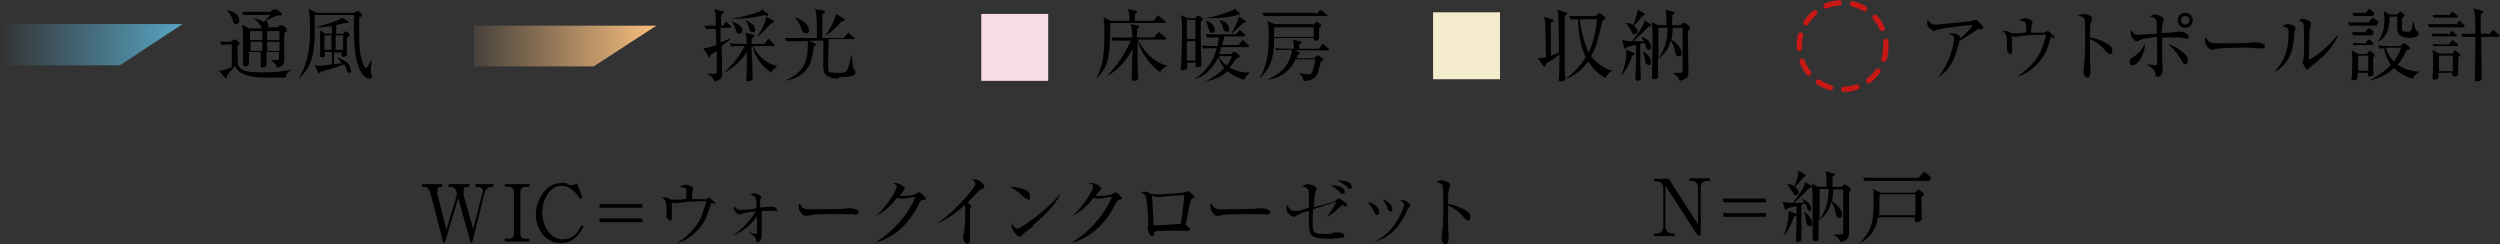 <?xml version="1.0" encoding="UTF-8"?>
<svg xmlns="http://www.w3.org/2000/svg" width="467" height="45.6" version="1.1" xmlns:xlink="http://www.w3.org/1999/xlink" viewBox="0 0 467 45.6">
  <rect x="0" y="0" width="467" height="45.6" fill="#333333" stroke="none"/>
  <defs>
    <style>
      .cls-1 {
        fill: #f5eccd;
      }

      .cls-2 {
        fill: url(#_名称未設定グラデーション_2);
      }

      .cls-3 {
        fill: url(#_名称未設定グラデーション);
      }

      .cls-4 {
        fill: #fadce9;
      }

      .cls-5 {
        fill: none;
        stroke: #c71815;
        stroke-dasharray: 2.5 2.5;
        stroke-linecap: round;
        stroke-linejoin: round;
      }
    </style>
    <linearGradient id="_名称未設定グラデーション" data-name="名称未設定グラデーション" x1="0" y1="728.3" x2="34.1" y2="728.3" gradientTransform="translate(0 -720)" gradientUnits="userSpaceOnUse">
      <stop offset="0" stop-color="#58a5ce" stop-opacity="0"/>
      <stop offset=".3" stop-color="#58a5c6" stop-opacity=".3"/>
      <stop offset="1" stop-color="#58a5c4"/>
    </linearGradient>
    <linearGradient id="_名称未設定グラデーション_2" data-name="名称未設定グラデーション 2" x1="88.5" y1="728.6" x2="122.6" y2="728.6" gradientTransform="translate(0 -720)" gradientUnits="userSpaceOnUse">
      <stop offset="0" stop-color="#f9bf7f" stop-opacity="0"/>
      <stop offset="0" stop-color="#f9bf7f" stop-opacity=".1"/>
      <stop offset="1" stop-color="#f9bf7f"/>
    </linearGradient>
  </defs>
  <!-- Generator: Adobe Illustrator 28.6.0, SVG Export Plug-In . SVG Version: 1.2.0 Build 709)  -->
  <g>
    <g id="_レイヤー_1" data-name="レイヤー_1">
      <g id="_レイヤー_2">
        <g>
          <g>
            <g>
              <path d="M82.9,34.9h-.4c-.6,0-.8.2-.8.7v.7l1.7,6.6,2-6.7c-.3-.9-.5-1.3-1.3-1.3h-.3v-.5h3.9v.5h-.4c-.5,0-.7.2-.7.7v.8l1.8,6.4,1.7-6.7c.1,0,.1-.3.1-.5,0-.5-.5-.7-.9-.7h-.5v-.5h3.4v.5h-.3c-.8,0-1.2.5-1.4,1.2l-2.3,9.2h-.3l-2.3-8.3-2.5,8.3h-.3l-2.4-9.2c-.3-1-.7-1.2-1.2-1.2h-.4v-.5h3.8v.5h.3Z"/>
              <path d="M98.9,34.9h-.7c-.6,0-1,.3-1,1v7.7c0,.7.4,1,1,1h.7v.5h-4.6v-.5h.7c.6,0,1-.3,1-1v-7.7c0-.7-.4-1-1-1h-.7v-.5h4.6v.5Z"/>
              <path d="M108.3,37.1c-.5-.8-1.6-2.4-3.5-2.4s-3.5,2.4-3.5,4.9,1.4,5.1,3.8,5.1,3.1-1.9,3.5-2.6l.4.2c-.6,1.1-1.6,3.1-4.3,3.1s-4.6-2.5-4.6-5.4,2.1-5.8,4.6-5.8.8,0,1.2.2c0,0,.8.2.9.2.3,0,.7-.2,1-.3l1,2.6s-.5.2-.5.2Z"/>
              <path d="M112,38.8v-.7h8v.7h-8ZM112,41.5v-.7h8v.7h-8Z"/>
              <path d="M133.1,37.9c-.3,0-.3.2-.5.8-.5,1.7-1.1,3.3-2.9,4.9-.6.5-1.8,1.5-3.2,1.8h0c1.9-1.2,3.5-2.8,4.4-4.7.5-1.2,1-2.9,1-3.1s0,0-.2,0c-1.2,0-2.9,0-4.1.2-.2,0-1.5.2-1.6.2l-.5-.2v2.8c0,.4,0,.6-.3.6s-.7-.4-.7-.9c0-2.6,0-2.9-.9-3.4h.7c.3,0,.5,0,1,.4h.6c.2,0,1.9,0,2.3-.2v-1.7c0-.2-.2-.3-1.2-.5.6-.4.9-.4,1-.4.4,0,1.5.3,1.5.7,0,0-.2.6-.2.7v1.3h2.3c.3,0,.4,0,.7-.3h.2s1.2,1,1.2,1.2c0-.2-.2,0-.5,0v-.2Z"/>
              <path d="M145.1,39.4h-2.8v4.4c0,.7-.3,1.4-.7,1.4s-.2,0-.4-.5c0-.3-.2-.5-1.3-1.3h0c.3,0,.9.3,1.3.3s.2,0,.2-.3v-3c-.5.8-2,2.6-4.6,3.7h0c1.1-.8,2.8-2.1,4.4-4.6-.6,0-1.8.2-2.5.4,0,0-.4.2-.5.2-.2,0-1.1-.5-1.1-1.2s0-.3,0-.5c.2.3.5.8,1.1.8s2,0,3.1-.3c0-2,0-2.2-1.1-2.5.2-.2.4-.3.7-.3s1.3.4,1.3.7-.2.5-.2.5v1.5s1.3-.2,1.4-.2h.6s1.1,0,1.1.6c.2.4,0,.4,0,.4v-.2Z"/>
              <path d="M159.5,40h-2.1c-4.4,0-5.8,0-6.4.3h-.6c-.4,0-1.2-.9-1.2-1.6s0-.4.2-.7c.5,1.1.9,1.1,2.5,1.1s5.7,0,6.4-.2h.6c0,0,1.5.2,1.5.7s-.7.5-.9.5h0Z"/>
              <path d="M172.4,37.3c-.3,0-.5.3-.8.9-1.4,2.7-2.9,4.5-5.2,5.9-.8.5-1.8,1-2.9,1.2h0c3.2-1.9,6.1-5.1,7.5-8.5-.6,0-1.6.2-2.2.3h-.5c0,0-.4,0-.7-.2-1.4,1.8-2.4,2.6-3.9,3.4h0c2.4-2.3,3.8-4.9,3.8-5.4s0-.3-.8-.7h.7c.6,0,1.6.7,1.6,1s0,.2-.3.5c0,0-.5.6-.7.9.7,0,2.5,0,2.9-.3,0,0,.6-.4.8-.4s1.2.9,1.2,1.2-.1.3-.4.2h0Z"/>
              <path d="M183.4,35.2c0,0-.3.2-.6.5,0,0-1.8,1.9-2.1,2.2.2,0,.7.4.7.6s0,.5-.2.5v1.5c0,.7,0,3.5,0,4.1s0,.9-.5.9-.8-.8-.8-1.1,0-.7.2-.8c0-.8.2-1.8.2-2.6s0-2.1,0-2.3,0-.2-.2-.3c-.9.9-2.8,2.4-5.1,3.4h0c3.4-2.3,7.2-6.8,7.2-7.4s-.2-.5-.7-.9h.6c.9,0,1.8,1,1.8,1.4,0,0,0,.2-.4.4h0Z"/>
              <path d="M191.9,37.2c-.2,0-.4-.2-.9-.6-1-1-1.8-1.4-2.4-1.7,1.7,0,3.8.5,3.8,1.7s-.3.6-.5.6ZM193.1,42.2c-.3.2-1.7,1.2-1.9,1.5,0,0-.4.4-.5.5s-.2,0-.2,0c-.5,0-1.5-1.2-1.5-1.9s0-.5,0-.6c.3.7.8,1,1.1,1,.5,0,2.7-1.7,3.4-2.2,2.3-1.8,3.5-3,4.6-4.4h0c-.3,1-2,3.5-5.2,6h0Z"/>
              <path d="M209.1,37.3c-.3,0-.5.3-.8.9-1.4,2.7-2.9,4.5-5.2,5.9-.8.5-1.8,1-2.9,1.2h0c3.2-1.9,6.1-5.1,7.5-8.5-.6,0-1.6.2-2.2.3h-.5c-.1,0-.4,0-.7-.2-1.4,1.8-2.4,2.6-3.9,3.4h0c2.4-2.3,3.8-4.9,3.8-5.4s0-.3-.8-.7h.7c.6,0,1.6.7,1.6,1s-.1.2-.3.5c-.1,0-.5.6-.7.9.7,0,2.5,0,2.9-.3.1,0,.6-.4.8-.4s1.2.9,1.2,1.2l-.4.2h0Z"/>
              <path d="M222.8,36.9c-.2.1-.4.6-.6,1.4-.2,1.2-.5,2.7-.7,3.5v.2s0,0,.3.3c.3.2.5.3.5.5,0,.3-.3.3-.4.3h-2.9c-1.6,0-2.8,0-3.4.2,0,.3,0,.8-.4.8s-.8-1-.8-1.4.1-.6.1-.6c0-.4-.1-4-.4-5.2-.1-.5-.4-.7-1-.9.2,0,.4-.2.7-.2s.6,0,1.3.5h1.5c.7,0,3.7-.2,4.3-.3.5,0,.6-.2.8-.3h.2c.2,0,1.3.9,1.3,1.2,0,0-.1,0-.4.2v-.2ZM221,36.5c-.4,0-2.3,0-4,.3h-1c-.1,0-.6-.2-.7-.2h-.1c0,.3.3,5.5.3,5.5.5,0,4.5-.2,5.1-.3.1-.5.6-4.4.6-5.3,0,0,0-.2-.2-.2v.2Z"/>
              <path d="M236.4,40h-2.1c-4.4,0-5.8,0-6.4.3h-.6c-.4,0-1.2-.9-1.2-1.6s0-.4.2-.7c.5,1.1.9,1.1,2.5,1.1s5.7,0,6.4-.2h.6c.1,0,1.5.2,1.5.7s-.7.5-.9.5h0Z"/>
              <path d="M251,38.3c-.3,0-.4,0-.6.3-1.5,1.3-1.9,1.6-2.6,2h0c.4-.5,1.4-1.9,1.8-2.9-1,.3-2.9.9-4.3,1.4,0,.3-.1,1.1-.1,2,0,2.2,0,2.6,1.9,2.6s1.4,0,2.2-.3h.5c.7,0,1.3.2,1.3.6s-.2.3-.3.4c-.2,0-1,.2-2.6.2-3.7,0-3.7-.8-3.7-3.7v-1.5c-.3,0-2,.6-2.2.8-.3.2-.5.3-.7.3s-1.3-.6-1.3-1.5.1-.5.2-.6c.3.5.6,1,1.2,1h.8c.3,0,1.7-.5,2-.6v-2.6c0-1-.3-1.1-1.3-1.4.2,0,.6-.4,1-.4s1.7.3,1.7.8,0,.2-.2.6c-.1.4-.3,2.3-.3,2.9,2.9-.7,4.1-1.1,4.2-1.3,0,0,.3-.3.4-.3h.2c.1,0,1.5.9,1.5,1.3l-.7.2v-.3ZM250.8,36.2c-.2,0-.3,0-.8-.6-.2-.2-.7-.6-1.5-1,2,0,2.7.7,2.7,1.2s-.2.4-.4.4ZM252.2,35.3c-.1,0-.2,0-.7-.5-.7-.6-1.2-.9-1.7-1.1.5,0,2.7,0,2.7,1.2,0,0,0,.4-.3.4Z"/>
              <path d="M257.2,40.1c-.3,0-.5-.3-.6-.7-.2-.4-.6-1.1-1.1-1.6,1,0,2.1.9,2.1,1.7s-.2.6-.4.6ZM263.2,38.7c-.1,0-.7,1.4-.8,1.6-2.1,3.9-4.7,4.6-5.7,4.9h0c4.4-2.1,5.6-6.8,5.6-7,0-.3-.6-.7-.8-.8h.6c.6,0,1.4.8,1.4.9s-.1.2-.3.5h0ZM259.7,39.5q-.3,0-.6-.8c-.2-.5-.5-1.1-.9-1.5,1,.3,1.9,1.1,1.9,1.7s-.2.6-.4.6Z"/>
              <path d="M274.2,41.2c-.2,0-.4-.2-.6-.4-1.3-1.5-2.1-2-3.1-2.4v3.6c0,.4.1,2.1.1,2.4s0,1.2-.6,1.2-.7-.8-.7-1.2,0-.3.1-1c.2-1.2.2-3.5.2-4.7s0-3.5-.1-4c-.1-.3-.4-.5-1.2-.7.3-.2.6-.3,1-.3s1.6.3,1.6.8-.2.6-.2.7c-.2.6-.2,2.2-.2,2.9,1.5.2,3,.9,3.8,1.6.3.2.4.6.4,1-.1.4-.3.5-.5.5Z"/>
            </g>
            <g>
              <g>
                <path d="M53.3,14.5h-3.1c-1.1,0-2.7,0-4-.4-1.7-.5-2.1-1.3-2.3-1.8-.2.3-1.3,1.5-1.5,1.8v.4s0,.1-.2.1,0,0-.2-.1l-1.1-1.3c1,0,2.1-.5,2.4-.7v-4.2c-.4,0-1.2,0-1.9.1l-.3-.6h2l.5-.4h.2s0,0,.2,0l.7.5c0,0,0,.1,0,.2,0,0,0,.1,0,.2,0,.1-.2.2-.3.3v2.1c0,1.8,0,2.8,4.1,2.8s3.2-.1,4.8-.3c.3-.1.8-.2,1.2-.2h0c-.5.1-1,.8-1.1,1.4h-.1ZM44.1,4.5c-.4,0-.6-.4-.6-.7-.2-.7-.6-1.4-1.2-1.9h0c1.8.2,2.4,1.3,2.4,1.9s-.3.7-.6.7ZM53.6,5.8s-.4.3-.5.4v4.9c0,.5,0,1.3-1.4,1.6,0-.6-.6-1.1-1.1-1.4h0c0-.1.9-.1,1-.1.5,0,.5-.1.5-.5v-1h-2.3v2.4c0,.3-.2.5-.7.5s-.4-.2-.4-.3v-2.6h-2.2v2c0,.5-.4.7-.7.7s-.4-.2-.4-.4v-3.4c0-2.6,0-3.4-.2-4l1.3.7h2.4s0-.1-.2-.4c-.2-.5-.8-1.1-1.3-1.5h0c.3,0,.9.2,1.9.7.3-.3.8-.8,1.2-1.3h-5l-.3-.6h5.3l.5-.4h.8l.8.7v.4h-.8c-.3,0-1.7.8-2,.9,0,.2.3.4.3.8s0,.4-.2.5h2l.4-.4h.4l.8.5h0v.6ZM49,5.8h-2.3v1.7h2.3v-1.7ZM49,7.8h-2.2v1.7h2.2v-1.7ZM52.2,5.8h-2.3v1.7h2.3v-1.7ZM52.2,7.8h-2.3v1.7h2.3v-1.7Z"/>
                <path d="M69.3,12.3v1.1c0,.4,0,.3.2.7v.2c0,.4-.3.4-.5.4-.5,0-1.2-.6-1.4-1-1.3-2.1-1.5-5.1-1.5-8.4s0-1.8,0-2.5h-7.3v2c0,3.9,0,7.3-3.1,10h0c2.1-3.2,2.2-6.9,2.2-8.9s0-3.5-.3-4.3l1.5.8h7l.5-.3h.4l.6.5v.4s-.3.2-.5.2c0,.8,0,1.9,0,3.3s0,3.7.8,5.6c.2.4.4.6.5.6.2,0,.9-1.4,1.1-1.7h0c0,.3-.2,1.2-.2,1.3ZM65.3,13.6c-.4,0-.5-.3-.5-.4-.3-.7-.3-.9-.5-1.2-.3.1-.9.4-2,.7-2,.6-2.2.7-2.4.7,0,.2-.2.3-.3.3s-.2-.1-.2-.2l-.6-1.3c.2,0,.5.1.8.1s1.2-.1,2.4-.3v-2.3h-1.3v.8c-.2.2-.5.2-.6.2-.3,0-.3-.2-.3-.4v-4.6l1,.6h1.2v-1.4c-.9,0-1.7.2-2.3.2h-.8c1.9-.5,4.2-1.2,5-1.8l1,.6s.2,0,.2.2,0,.2-.5.2-1.3.3-1.8.4v1.6h1.3l.3-.4s0,0,.2,0c.1,0,.2,0,.2,0l.5.5v.2s0,.2-.5.4v3.1c0,.5-.4.5-.7.5s-.3-.1-.3-.3v-.5h-1.4v2.2l1.4-.2c-.2-.4-.6-.7-.9-1.1h0c2.2.7,2.6,1.7,2.6,2.3.3.4,0,.6-.3.6h0ZM61.9,6.6h-1.3v2.7h1.3v-2.7ZM64.1,6.6h-1.4v2.7h1.4v-2.7Z"/>
              </g>
              <g>
                <path d="M134.8,8.8c0,.9.1,4.2.1,4.8,0,1-.2,1.3-1.5,1.6-.1-.4-.3-1-1.3-1.4h0c.2-.1.8,0,1.2,0,.6,0,.6-.1.6-.6v-3.7c-.4.3-.8.5-1.1.7-.1.3-.2.5-.3.5s-.2-.1-.2-.2l-.9-1.5c.5,0,.7,0,2.4-.6,0-.5,0-.8-.1-3h-1.8l-.3-.6h2.1v-.9c0-1.2,0-1.4-.3-2.2l1.6.4c.1,0,.2,0,.2.2s-.1.2-.1.2c-.1,0-.3.2-.4.3v2h.4l.3-.5c.1,0,.2-.2.2-.2.1,0,.2,0,.3.2l.6.5c0,0,.1,0,.1.2,0,0-.1.2-.2.2h-1.8v2.7c.7-.3,1.4-.5,2.1-.8h0c-.2.2-.8.7-1.9,1.5v.2ZM144,13.5c-2.4-1.6-3.1-3.6-3.4-4.8h-.2c0,.6,0,1.7.1,2.4,0,.5.1,2.9.1,3.4s0,.4-.2.5-.5.2-.6.2c-.3,0-.4-.2-.4-.5s.1-1,.1-1.2v-3.8c-.8,1.4-2.7,3.2-4.3,3.9h0c1.6-1.4,3-3.2,3.9-5h-.8c-.2,0-1,0-1.7.1l-.3-.6c1,.1,2,.1,2.2.1h1c0-1.3-.1-1.6-.3-2.1l1.5.4c.1,0,.2,0,.2.2s0,.2-.5.5v1h2.4l.5-.7c.1,0,.1-.2.2-.2s.2,0,.3.2l.8.7c0,0,.1.1.1.2,0,.1-.1.2-.2.2h-3.8c1,2.3,3.2,3.6,4.5,3.7h0c-.2.3-.6.5-1.2,1.2h0ZM142.8,2.8c-1.8.5-3.6.7-5.5.7s-.9,0-1.3,0h0c1.2,0,4.1-.6,6-1.4.2-.1.3-.2.3-.4l1,.8c.1,0,.2,0,.2.3.1.2-.5.2-.7,0ZM138.1,6.3c-.4,0-.6-.3-.7-.9-.3-.8-.5-1.1-.7-1.4h0c.8.2,2,.9,2,1.7-.1.4-.3.6-.6.6ZM140.6,6c-.4,0-.5-.2-.7-.8-.1-.5-.3-1-.7-1.5h0c.8.4,1.8.9,1.8,1.7.2,0,.2.6-.4.6h0ZM144,4.4c-1.3,1.4-1.8,1.9-2.4,2.4h-.1c.3-.5,1.6-2.5,1.6-3.7l1.3.7q.1,0,.1.2c0,.3-.3.4-.5.4h0Z"/>
                <path d="M156.7,14.7c-1.9,0-2.9-.7-2.9-2.1v-5h-2.7l1.1.5c.1,0,.2.1.2.2s-.1.2-.4.4c-.3,2.9-.9,5.6-5.4,6.4h0c3.4-1.5,4.3-3.4,4.3-6.5s0-.8-.1-.9h-3.9l-.3-.6h6c0-2.7,0-3.1-.1-4.1,0-.7-.1-1-.3-1.3l1.6.3c.2,0,.3,0,.3.2s-.3.3-.5.5v4.4h4l.7-.8c.1,0,.2-.2.2-.2.1,0,.2,0,.2.2l.9.8c0,0,.1,0,.1.2h-4.9c0,.8-.1,4.4-.1,4.9,0,1,0,1.1.3,1.3.2.1,1.3.1,1.6.1,1,0,1.5,0,1.8-.8.2-.6.5-1.8.6-2.5h.1c.2,2.3.3,2.5.5,2.8.2.1.2.2.2.4,0,.9-1.7.9-3.1.9v.3ZM150.5,6.2c-.5,0-.6-.3-.9-1.1-.4-1.1-.9-1.7-1.2-1.9h.1c1.3.5,2.6,1.4,2.6,2.3s-.3.7-.6.7h0ZM157.2,4c-.6.8-1.9,2-2.8,2.5h-.1c.5-.8,1.7-2.7,1.9-3.9l1.3.8c.1,0,.2,0,.2.3.1.2,0,.3-.5.3h0Z"/>
              </g>
              <g>
                <path d="M217.5,4.3h-10.1c-.1,6-.1,7.9-2.5,10.3h-.1c1.4-2.4,1.5-5.7,1.5-7.7s0-3-.2-3.7l1.4.7h3.5c0-.9-.1-1.6-.3-2.2l1.5.3c.1,0,.2,0,.2.2s-.1.2-.4.4v1.3h3.5l.6-.8c.1,0,.1-.2.2-.2s.2,0,.3.2l1,.8c0,0,.1,0,.1.2q0,.2-.2.2ZM216.8,13.5c-1.9-1.1-3.7-3.8-4.3-5.9v2.1c0,3.3.1,4,.1,4.7s-.6.7-.8.7c-.3,0-.4-.1-.4-.4s.1-4.7.2-5.6c-1.2,2.3-3.1,4.3-4.7,5h-.1c1.6-1.4,3.7-4.6,4.4-6.5h-3.3l-.3-.6h3.9c0-.6,0-1.8-.3-2.5l1.4.3c.1,0,.2,0,.2.2s-.3.3-.4.4v1.6h3.2l.6-.8c.1,0,.1-.2.2-.2s.2,0,.3.2l1,.8c0,0,.1,0,.1.2,0,0-.1.2-.2.2h-5.1c1.8,3.3,3.9,4.5,5.6,4.9h0c-.7.2-1.1.8-1.3,1v.2Z"/>
                <path d="M224.3,4.1v3.1c0,1.2.1,3.1.1,4.3s0,1-.7,1-.4-.3-.3-.8h-1.6v.6c0,.3,0,.8-.8.8s-.4-.2-.4-.4c0-.3.1-1.4.1-1.6,0-1.3.1-3.8.1-5.1s0-1.7-.1-2.6c0,0-.1-.5-.1-.6l1.2.6h1.5l.3-.4c0,0,.1,0,.2,0h.3l.5.4s.1,0,.1.3c0,0-.2.2-.4.4h0ZM223.3,3.7h-1.6v3.6h1.6v-3.6ZM223.3,7.7h-1.6v3.6h1.6s0-3.6,0-3.6ZM232.5,14.9c-.7-.2-1.9-.5-3.2-1.6-1.5,1.4-3.1,1.7-4.1,1.9h0c1.3-.6,2.5-1.5,3.5-2.5-.2-.2-.8-1-1.1-2-.3.6-1.6,3.3-4.5,4.1h0c2.1-1.3,3.6-3.4,4.2-5.8h-.8c-.2,0-1,0-1.7.1l-.3-.6c1,.1,2,.1,2.2.1h.7c.1-.5.2-1,.3-1.6h-2.2l-.3-.6h5.7l.5-.6c.1,0,.1-.2.2-.2s.2,0,.2.2l.7.6c0,0,.1,0,.1.2,0,0-.1.2-.2.2h-3.7c-.2.9-.3,1.4-.4,1.6h3.1l.5-.7c.1,0,.1-.2.2-.2s.2,0,.3.2l.8.7c.1,0,.1.1.1.2s-.1.2-.2.2h-4.9c-.2.5-.3.9-.5,1.3h2.3l.3-.3c.1-.1.2-.2.2-.2,0,0,.1,0,.2.1l.7.5c.1.1.2.2.2.3s-.2.3-.6.4c-.6.8-.9,1.2-1.3,1.7,1.7,1,3.1,1,3.8.9h0c-.6.6-.7.7-1,1.2v.2ZM231.1,2.9c0,0-.1,0-.2,0-2.2.5-3.9.5-4.7.5h-1.1c2.7-.4,4.9-1.4,4.9-1.4.3,0,.4-.2.6-.4l.9.8c.1,0,.1.2.1.3.1,0,0,.2-.5,0v.2ZM226.4,6.1c-.4,0-.5-.3-.7-1s-.4-1-.5-1.2h.1c.6,0,1.6.8,1.6,1.6s-.3.6-.5.6h0ZM229.1,5.9c-.5,0-.6-.4-.7-.9-.2-.6-.4-.9-.6-1.2h.1c.5,0,1.7.6,1.7,1.5s-.2.6-.5.6ZM227.7,10.5c.3.8.9,1.3,1.4,1.7.3-.3.8-.9,1-1.7h-2.4ZM232.2,4.3c-1.4,1.4-1.6,1.5-2,1.9h-.1c1-1.8,1.2-2.7,1.3-3.1l1.1.7c.1,0,.2,0,.2.2s-.2.3-.5.3Z"/>
                <path d="M245.2,4.7l.4-.4c.1,0,.2-.2.2-.2h.3l.5.4c.1,0,.2.2.2.3s-.1.2-.4.4v1.7c0,.7-.6.7-.7.7-.3,0-.3-.2-.3-.5h-7.4c0,1.9,0,5.2-2.6,7.4h-.1c1.3-2,1.7-4.5,1.7-7.2s0-2.6-.3-3.4l1.4.6h7.1v.2ZM245.9,2.8l.5-.7c.1-.1.1-.2.2-.2s.2.1.3.1l.9.7c.1.1.2.2.2.3h-11.9l-.3-.6h10.1v.4ZM246.4,9.1l.5-.7c.1-.1.1-.2.2-.2s.2.1.3.2l.8.7c0,0,.1.1.1.2,0,.1-.1.1-.2.1h-6.1l.6.3c.1.1.2.1.2.2s-.1.2-.4.4c-.1.4-.2.5-.2.6h3.3l.4-.4c.1-.1.2-.2.3-.2s.2.1.3.2l.5.4c.1.1.2.2.2.2,0,.1,0,.2-.1.2-.1.1-.3.2-.4.3-.1.3-.3,1.4-.4,1.6-.2.6-.6,2-2.8,1.9-.1-.9-.8-1.4-.9-1.5h0c.9.2,1.6.3,1.8.3.6,0,.8-.4,1-1.3.2-.8.3-1.1.3-1.5h-3.7c-.3.7-1.6,3.4-5.3,3.8h0c.8-.4,2.2-1,3.3-2.3,1-1.3,1.3-2.6,1.3-3.1v-.2h-1.1c-.3,0-1,0-1.7.1l-.3-.4c.9.1,1.8.1,2.2.1h1.3c0-1.1-.1-1.4-.2-1.7l1.3.3c.2,0,.3,0,.3.2s-.1.2-.4.4v.8h3.7,0ZM238,5.1v1.8h7.4v-1.8s-7.4,0-7.4,0Z"/>
              </g>
              <polygon class="cls-3" points="22.4 12.2 0 12.2 0 4.5 34.1 4.5 22.4 12.2"/>
              <polygon class="cls-2" points="110.9 12.4 88.5 12.4 88.5 4.8 122.6 4.8 110.9 12.4"/>
              <g>
                <path d="M292.3,3v10.1c0,.2.1,1.1.1,1.3s0,.8-.7.8-.5-.3-.5-.5c0-.3.1-1.9.1-2.2v-2.3c-.2.1-.8.6-1.1.8-1.1.7-1.2.8-1.4.9-.1.4-.1.5-.3.5s-.2-.1-.3-.2l-.9-1.3c.5,0,1-.1,1.5-.2-.1-4.2-.1-6.1-.2-6.8,0-.2-.1-.3-.2-.8l1.5.5c.1,0,.3,0,.3.2s-.1.2-.5.5v6.1c.2-.1,1.3-.5,1.5-.5,0-2.6,0-5.3-.1-6.9,0-.5-.1-.7-.2-1.2l1.5.5c.2,0,.3,0,.3.2.1,0,0,.2-.4.5h0ZM300,14.6c-1.4-.7-2.5-1.8-3.3-3.1-.5.6-2,2.5-4.1,3.2h-.1c2-1.4,3.3-3.3,3.7-4-1-2.2-1.4-4.6-1.4-7.1h-1.4l-.3-.6h5l.5-.5h.4l.7.6c.1,0,.2.2.2.3s-.3.3-.6.5c0,.2-.7,3-.8,3.4-.3,1.4-1,2.7-1.3,3.2.9,1.1,2.6,2.5,4,2.7h0c-.7.3-.9.8-1.2,1.2v.2ZM295.1,3.6c.2,2.2,1,5,1.7,6.2.8-1.8,1.4-4.2,1.5-6.2,0,0-3.2,0-3.2,0Z"/>
                <path d="M304.9,10.4c-.3,1-1.1,2.7-1.9,3.6h-.1c.5-1.3.9-2.7.9-4.2v-.5l1.3.5c.1,0,.2.1.2.2.1.1.1.2-.4.4ZM308,9.3c-.3,0-.4-.2-.5-.4s-.2-.7-.3-.9c-.1,0-.5.1-.8.2v3.1c0,.2.1,3.2.1,3.3,0,.4-.5.5-.6.5-.4,0-.4-.3-.4-.5s.1-3,.1-3.2v-3c-1,.2-1.3.3-1.7.4-.2.2-.2.3-.3.3s-.2-.1-.2-.2l-.4-1.4c.4,0,.7.2,1.9.2.8-1,2.2-3,2.3-3.9l1.1.7q.1,0,.1.2c0,.2-.2.2-.5.3-.8.9-2,2-2.8,2.7h1.9c-.1-.3-.2-.5-.4-.8h.1c.7.2,1.7.9,1.7,1.8.2.4-.2.6-.4.6h0ZM307.1,2.9c-.1,0-.3,0-.4.2-.5.6-1,1.3-1.5,1.7.6.5.7.9.7,1,0,.3-.3.6-.5.6-.3,0-.4,0-.7-.7-.5-.8-.6-1-1-1.4h0c.3,0,.9,0,1.4.4.3-.6.5-1.5.7-2.2.1-.2.1-.3.1-.7l1.3.7c.1,0,.1.2.1.2-.1,0-.2,0-.2.2ZM307.9,12.1c-.4,0-.5-.3-.6-.8-.1-.8-.2-1.1-.4-1.8h0c.2.1,1.5,1.1,1.5,2s-.3.6-.5.6ZM315.7,5.4c-.1,0-.3.3-.4.4v.9c0,1,.1,5.5.1,6.5s0,1.5-1.6,1.9c-.2-.5-.3-.8-1.3-1.4h0c.1-.1.9-.1,1.2-.1.5,0,.6,0,.6-.5v-7.9h-1.8c-.1,1.2-.2,2-.3,2.2.9.5,1.9,1.6,1.9,2.4s-.3.7-.6.7-.5-.3-.6-.9c-.1-.5-.2-1-.8-2.1-.3,1.4-1.2,2.8-2.4,3.5v3.3c0,.5-.7.5-.7.5-.3,0-.4-.2-.4-.4,0-1.7.1-5.3.1-5.9,0-1.7,0-3.8-.2-4.4l1.2.6h1.6c0-.7,0-2.4-.2-2.9l1.5.4c.1,0,.2,0,.2.2s0,0-.4.5c0,.5,0,1-.1,1.8h1.7l.4-.4h.4l.7.5c0,0,.1,0,.1.2.2.2.2.3,0,.4h0ZM309.8,5.2v5.7c1.5-2,1.7-4.3,1.7-5.7h-1.7Z"/>
              </g>
              <g>
                <path d="M369.8,5.4c-.4,0-.5.2-1,.5-.9.6-2.1,1.4-2.8,1.8-.1.3-.4,1.6-.5,1.8-1,3.5-2.8,4.5-3.5,4.9h0c2.2-2.5,3-6.2,3-7.1s-.2-.6-1-.9c.4-.2.5-.2.7-.2.5,0,1.4.3,1.4.7v.3c1.5-1.2,2.4-2.4,2.4-2.5h-.2c-.8,0-5.2.5-6.2.8-.1,0-.7.3-.8.3s-1.3-.6-1.3-1.4,0-.5.1-.7c.5.9,1.2.9,1.5.9.6,0,6.2-.6,6.8-.7.1,0,.6-.2.7-.2.2,0,1.4,1.2,1.4,1.4s0,.3-.7.4h0Z"/>
                <path d="M383.4,6.8c-.3,0-.3.2-.5.8-.5,1.7-1.1,3.3-2.9,4.9-.6.5-1.8,1.5-3.2,1.8h0c1.9-1.2,3.5-2.8,4.4-4.7.5-1.2,1-2.9,1-3.1s0,0-.2,0c-1.2,0-2.9,0-4.1.2-.2,0-1.5.2-1.6.2,0,0-.1,0-.5-.2,0,.2.1,2.6.1,2.8,0,.4-.1.6-.3.6-.3,0-.7-.4-.7-.9,0-2.6,0-2.9-.9-3.4h.7c.3,0,.5,0,1,.4h.5c.2,0,1.9,0,2.3-.2,0-.3,0-1.6-.1-1.7-.1-.2-.2-.3-1.2-.5.6-.4.9-.4,1-.4.4,0,1.5.3,1.5.7,0,0-.2.6-.2.7-.1.2-.1,1-.1,1.3h2.3c.3,0,.4,0,.7-.3h.2c.1,0,1.2,1,1.2,1.2l-.4.2v-.4Z"/>
                <path d="M394.1,10.1c-.2,0-.4-.2-.6-.4-1.3-1.5-2.1-2-3.1-2.4v3.6c0,.4.1,2.1.1,2.4s0,1.2-.6,1.2-.7-.8-.7-1.2,0-.3.1-1c.2-1.2.2-3.5.2-4.7s0-3.5-.1-4c-.1-.3-.4-.5-1.2-.7.3-.2.6-.3,1-.3s1.6.3,1.6.8-.2.6-.2.7c-.2.6-.2,2.2-.2,2.9,1.5.2,3,.9,3.8,1.6.3.2.4.6.4,1s-.3.5-.5.5h0Z"/>
                <path d="M398.4,12.2c-.1,0-.6,0-.6-.6s.2-.6.9-1.1c.6-.4,1.1-.8,2-2.3,0,1.8-1.3,4-2.3,4ZM408.5,7.2c-.2,0-1.2-.2-1.3-.2h-3.3v4.5c0,.1.1,1.1.1,1.1,0,.2,0,1.7-.8,1.7s-.4-.2-.7-1c-.1-.2-.3-.5-1.5-1.3h0c1.3.2,1.5.2,1.7.2s.2-.1.2-.4c.1-1,.1-1.4,0-4.9-.3,0-2.7.3-3.2.6-.3.2-.4.2-.5.2-.6,0-1.2-.9-1.2-1.5s0-.4.1-.6c.2.3.5.7.9.9h.6s2.9-.2,3.3-.2c0-1.9,0-2.2-.1-2.5-.1-.4-.6-.5-1.2-.7.2,0,.6-.4.9-.4.6,0,1.7.5,1.7.9s-.2.5-.2.6c-.1.4-.2,1.5-.2,2,.4,0,2.9-.2,3.1-.3h.5c.2,0,1.4.3,1.4.9s0,.5-.3.5h0ZM408.2,12c-.3,0-.3-.1-1-1.2-1-1.6-1.7-2.1-2.2-2.5.8.1,1.5.5,2.4,1.2.3.2,1.3.9,1.3,1.7s-.3.8-.5.8h0ZM408.2,5.2c-.8,0-1.4-.6-1.4-1.4s.6-1.4,1.4-1.4,1.4.6,1.4,1.4-.6,1.4-1.4,1.4ZM408.2,3c-.5,0-.8.4-.8.8s.4.8.8.8.8-.4.8-.8c.1-.4-.3-.8-.8-.8Z"/>
                <path d="M422.2,9h-.5c-.5,0-.7-.1-1.6-.1-4.4,0-5.8.1-6.4.3,0,0-.5.1-.6.1-.4,0-1.2-.9-1.2-1.6s0-.4.2-.7c.5,1.1.9,1.1,2.5,1.1s5.7,0,6.4-.2h.6c.1,0,1.5.2,1.5.7s-.7.5-.9.5h0Z"/>
                <path d="M428.6,6c0,.3-.1,1.8-.2,2.1-.4,3.1-2.3,4.8-3.5,5.3h-.1c2.7-2.6,2.7-5.8,2.7-7s0-1.2-1.1-1.5c.2-.2.6-.4,1-.4s1.4.3,1.4.7-.2.7-.2.8h0ZM432.2,12c-.5.3-.5.4-.9.8-.1.1-.2.2-.3.2-.3,0-.9-1.2-.9-1.4s.2-.5.2-.6c.1-.6.1-2.5.1-2.9s0-3.2-.1-3.6c-.1-.3-.3-.5-1-.7.2,0,.5-.3.8-.3s1.6.4,1.6.9-.2.7-.2.8c-.1.7-.2,4.8-.2,5.7s0,.2.1.2c.3,0,3-1.7,5.3-4.6h.1c-1.1,2.6-3.2,4.5-4.6,5.5Z"/>
                <path d="M444,4.8h-5.1l-.3-.6h3.8l.5-.6c.1,0,.2-.2.2-.2h.3l.7.5c.1,0,.1.2.1.2,0,.3,0,.4-.2.4v.3ZM443.2,6.6h-3.6l-.3-.6h2.5l.4-.5c.1,0,.1-.2.2-.2h.3l.6.5c0,0,.1,0,.1.2,0,.3-.1.3-.2.3v.3ZM443.3,3h-3.6l-.3-.6h2.5l.4-.5c.1-.1.1-.2.2-.2s.2,0,.3.1l.6.5c.1,0,.1.2.1.2,0,.2-.1.3-.2.3v.2ZM443.3,10.7v2.3c0,.1.1.6.1.7,0,.5-.5.6-.7.6-.4,0-.4-.3-.4-.7h-1.9c0,.9.1,1.4-.7,1.4s-.4-.2-.4-.4v-.3c.1-.7.1-2.6.1-2.9,0-1.3,0-1.6-.1-2l1.2.7h1.6l.3-.4c.1-.1.2-.2.2-.2,0,0,.1,0,.3.1l.5.4c0,0,.1.1.1.2.3.2.1.3-.2.5ZM443.2,8.4h-1.8c-.3,0-1,0-1.7.1l-.3-.5c.9.1,1.8.1,2.2.1h.3l.3-.5.2-.2h.3l.5.5c.1.1.1.2.1.2.1.2,0,.2,0,.2h-.1ZM442.4,10.4h-1.9v2.8h1.9v-2.8ZM450.7,14.7c-1.8-.5-2.8-1.3-3.5-2-1.3,1.3-3,2-4.8,2.4h0c2.7-1.3,4-2.8,4.2-3-.9-1.3-1.2-2.5-1.2-3.1-.5,0-.7.1-.9.1l-.3-.6c1,.1,2,.1,2.2.1h2l.4-.4c.1-.1.2-.1.3-.1s.1,0,.3.1l.6.5c.1.1.2.2.2.3,0,.2-.1.2-.7.4-.2.6-.7,1.6-1.6,2.7,1.2.9,2.6,1.2,4.1,1.3h0c-.7.4-1.1.8-1.3,1.3h0ZM449.6,7q-1.8,0-1.8-1.9v-2h-1.4c-.1,2.5-.5,3.7-2.1,4.7h-.1c1-1.3,1.2-2.8,1.2-4s-.1-1.3-.1-1.7l1.1.6h1.4l.3-.3c.1,0,.2-.2.2-.2h.2l.6.5c.1,0,.1.2.1.2,0,0-.1.2-.5.4v2.2c0,.3.1.4.6.4h.9c.2-.2.3-.4.6-1.8h.1c.1.5.2,1.5.6,1.7.2,0,.3.2.3.3,0,1-1.2,1-2.2,1h0ZM446.3,8.9h-.6c.4,1.5,1.1,2.2,1.5,2.6.9-1.3,1.2-2.2,1.3-2.6h-2.2,0Z"/>
                <path d="M458.7,4.7l.5-.6c.1,0,.1-.2.2-.2s.2,0,.3.2l.6.6c0,0,.1,0,.1.2,0,0-.1.2-.2.2h-6.4l-.3-.6h5.2v.2ZM457.4,3l.4-.5c.1,0,.1-.2.2-.2h.3l.7.6c0,0,.1,0,.1.2,0,0-.1.2-.2.2h-4.3l-.2-.5h3v.2ZM457.4,6.6l.4-.6.2-.2c.1,0,.2,0,.3.2l.6.6c0,0,.1,0,.1.2h-4.6l-.2-.5h3.2v.3ZM457.5,8.2l.4-.5.2-.2q.1,0,.3.2l.7.5c.1,0,.1.1.1.2s-.1.2-.2.2h-3.2c-.7,0-1,0-1.2.1l-.2-.5c.8.1,1.5.1,1.6.1h1.5ZM458.1,10.1l.3-.5c.1-.1.2-.2.2-.2.1,0,.2.1.3.2l.6.5s.1.1.1.2-.2.2-.4.4v2.9c0,.5-.3.7-.7.7s-.4-.2-.4-.7h-2.6v.8c0,.3-.4.5-.7.5s-.4-.1-.4-.4v-.3c.1-.6.1-1.5.1-1.9,0-.8,0-2.3-.1-3l1.2.7h2.5ZM455.6,10.4v2.9h2.6v-2.9h-2.6ZM464.9,6.5l.6-.7.2-.2c.1,0,.2,0,.3.2l.8.7c0,0,.1,0,.1.2,0,0-.1.2-.2.2h-3.2c0,2.1,0,4.1.1,6.8v.7c0,.5-.2.8-.8.8s-.5-.2-.5-.4v-.7c0-1.1.1-2.6.1-7.2h-2.4l-.3-.6h2.7c0-1,0-2.5-.1-3.6,0-.4-.2-.8-.3-1.1l1.6.4c.1,0,.3,0,.3.2s-.1.2-.5.5v3.6h1.5v.2Z"/>
              </g>
              <rect class="cls-1" x="267.7" y="2.3" width="12.5" height="12.5"/>
              <circle class="cls-5" cx="344.2" cy="8.6" r="8.1"/>
            </g>
          </g>
          <path class="cls-4" d="M183.3,2.6h12.5v12.5h-12.5V2.6Z"/>
        </g>
        <g>
          <path d="M317.2,44.1l-6.1-9.4v7.6c0,.8.5,1.3,1.3,1.3h.4v.5h-3.8v-.5h.5c.7,0,1.2-.4,1.2-1.3v-7.3c0-.7-.5-1.1-1.2-1.1h-.5v-.5h2.7l5.5,8.5v-6.9c0-.7-.5-1.2-1.1-1.2h-.5v-.5h3.8v.5h-.6c-.7,0-1.1.4-1.1,1.2v9h-.5Z"/>
          <path d="M321.9,37.8v-.7h8v.7h-8ZM321.9,40.5v-.7h8v.7h-8Z"/>
          <path d="M335.1,40.5c-.3,1-1.1,2.7-1.9,3.6h0c.5-1.4.9-2.8.9-4.2s0-.4,0-.5l1.3.5s.2,0,.2.2,0,.2-.5.4ZM338.1,39.4c-.3,0-.4-.2-.5-.4,0-.2-.2-.7-.3-.9,0,0-.5,0-.8.2v6.4c0,.4-.5.5-.6.5-.4,0-.4-.3-.4-.5s.1-3,.1-3.2v-3c-1,.2-1.3.3-1.7.4-.2.2-.2.3-.3.3s-.2,0-.2-.2l-.4-1.3c.4,0,.7.2,1.9.2.8-1,2.2-3,2.3-3.9l1.1.7s.1,0,.1.2c0,.2-.2.2-.5.3-.8.9-2,2-2.8,2.7h1.9c-.1-.3-.2-.5-.4-.8h0c.7.3,1.7,1,1.7,1.8s-.4.5-.6.5h.4ZM337.2,33s-.3,0-.4.2c-.5.6-1,1.3-1.5,1.7.6.5.7.9.7,1,0,.3-.3.6-.5.6s-.3,0-.7-.7c-.5-.8-.6-1-1-1.4h0c.3,0,.9,0,1.4.4.3-.6.5-1.5.7-2.2v-.7l1.3.7c.1,0,.1.2.1.2,0,0,0,0-.1.2ZM338,42.2c-.4,0-.5-.3-.6-.8-.1-.8-.2-1.1-.4-1.8h0c.2,0,1.5,1,1.5,2s-.4.6-.6.6h.1ZM345.8,35.5c-.1,0-.3.3-.4.4v7.4c0,1,0,1.5-1.6,1.9-.2-.5-.3-.8-1.3-1.4h1.2c.3,0,.6,0,.6-.5v-7.9h-1.8c-.1,1.2-.2,2-.3,2.2.9.5,1.9,1.6,1.9,2.4s-.3.7-.6.7-.5-.3-.6-.9c0-.5-.2-1-.8-2.1-.3,1.4-1.2,2.8-2.4,3.5v3.3c0,.8-.7.5-.7.5-.3,0-.4-.2-.4-.4v-5.9c0-1.7,0-3.8-.2-4.4l1.2.6h1.6c0-.7,0-2.4-.2-2.9l1.5.4c.1,0,.2,0,.2.2s0,0-.4.5v1.8h1.7l.4-.4q.1,0,.2,0t.2,0l.7.5s.1,0,.1.2v.2h.2ZM339.9,35.3v5.7c1.5-2,1.7-4.3,1.7-5.7h-1.7Z"/>
          <path d="M358.9,36.8c0,.6.1,3.4.1,3.9s0,.3-.2.5-.4.3-.7.3-.4,0-.4-.5v-.4h-6.9c-.3,1.5-.8,3.5-3.4,4.8h0c1.8-1.8,2.6-3.5,2.6-7.3s0-2-.2-2.8l1.5.7h6.4l.5-.5s.1,0,.2,0,.1,0,.2,0l.7.6s.1,0,.1.2c0,.2-.2.3-.5.5h0ZM360.6,33.8h-10.6c-.3,0-1,0-1.7,0l-.3-.6c1,0,2.1,0,2.2,0h8.2l.7-.8c0,0,.2-.2.2-.2,0,0,.2,0,.3,0l1,.8s.1,0,.1.2-.1.2-.2.2h0ZM357.8,36.3h-6.7c0,1.1,0,2.9-.1,3.9h6.8v-3.9h0Z"/>
        </g>
      </g>
    </g>
  </g>
</svg>